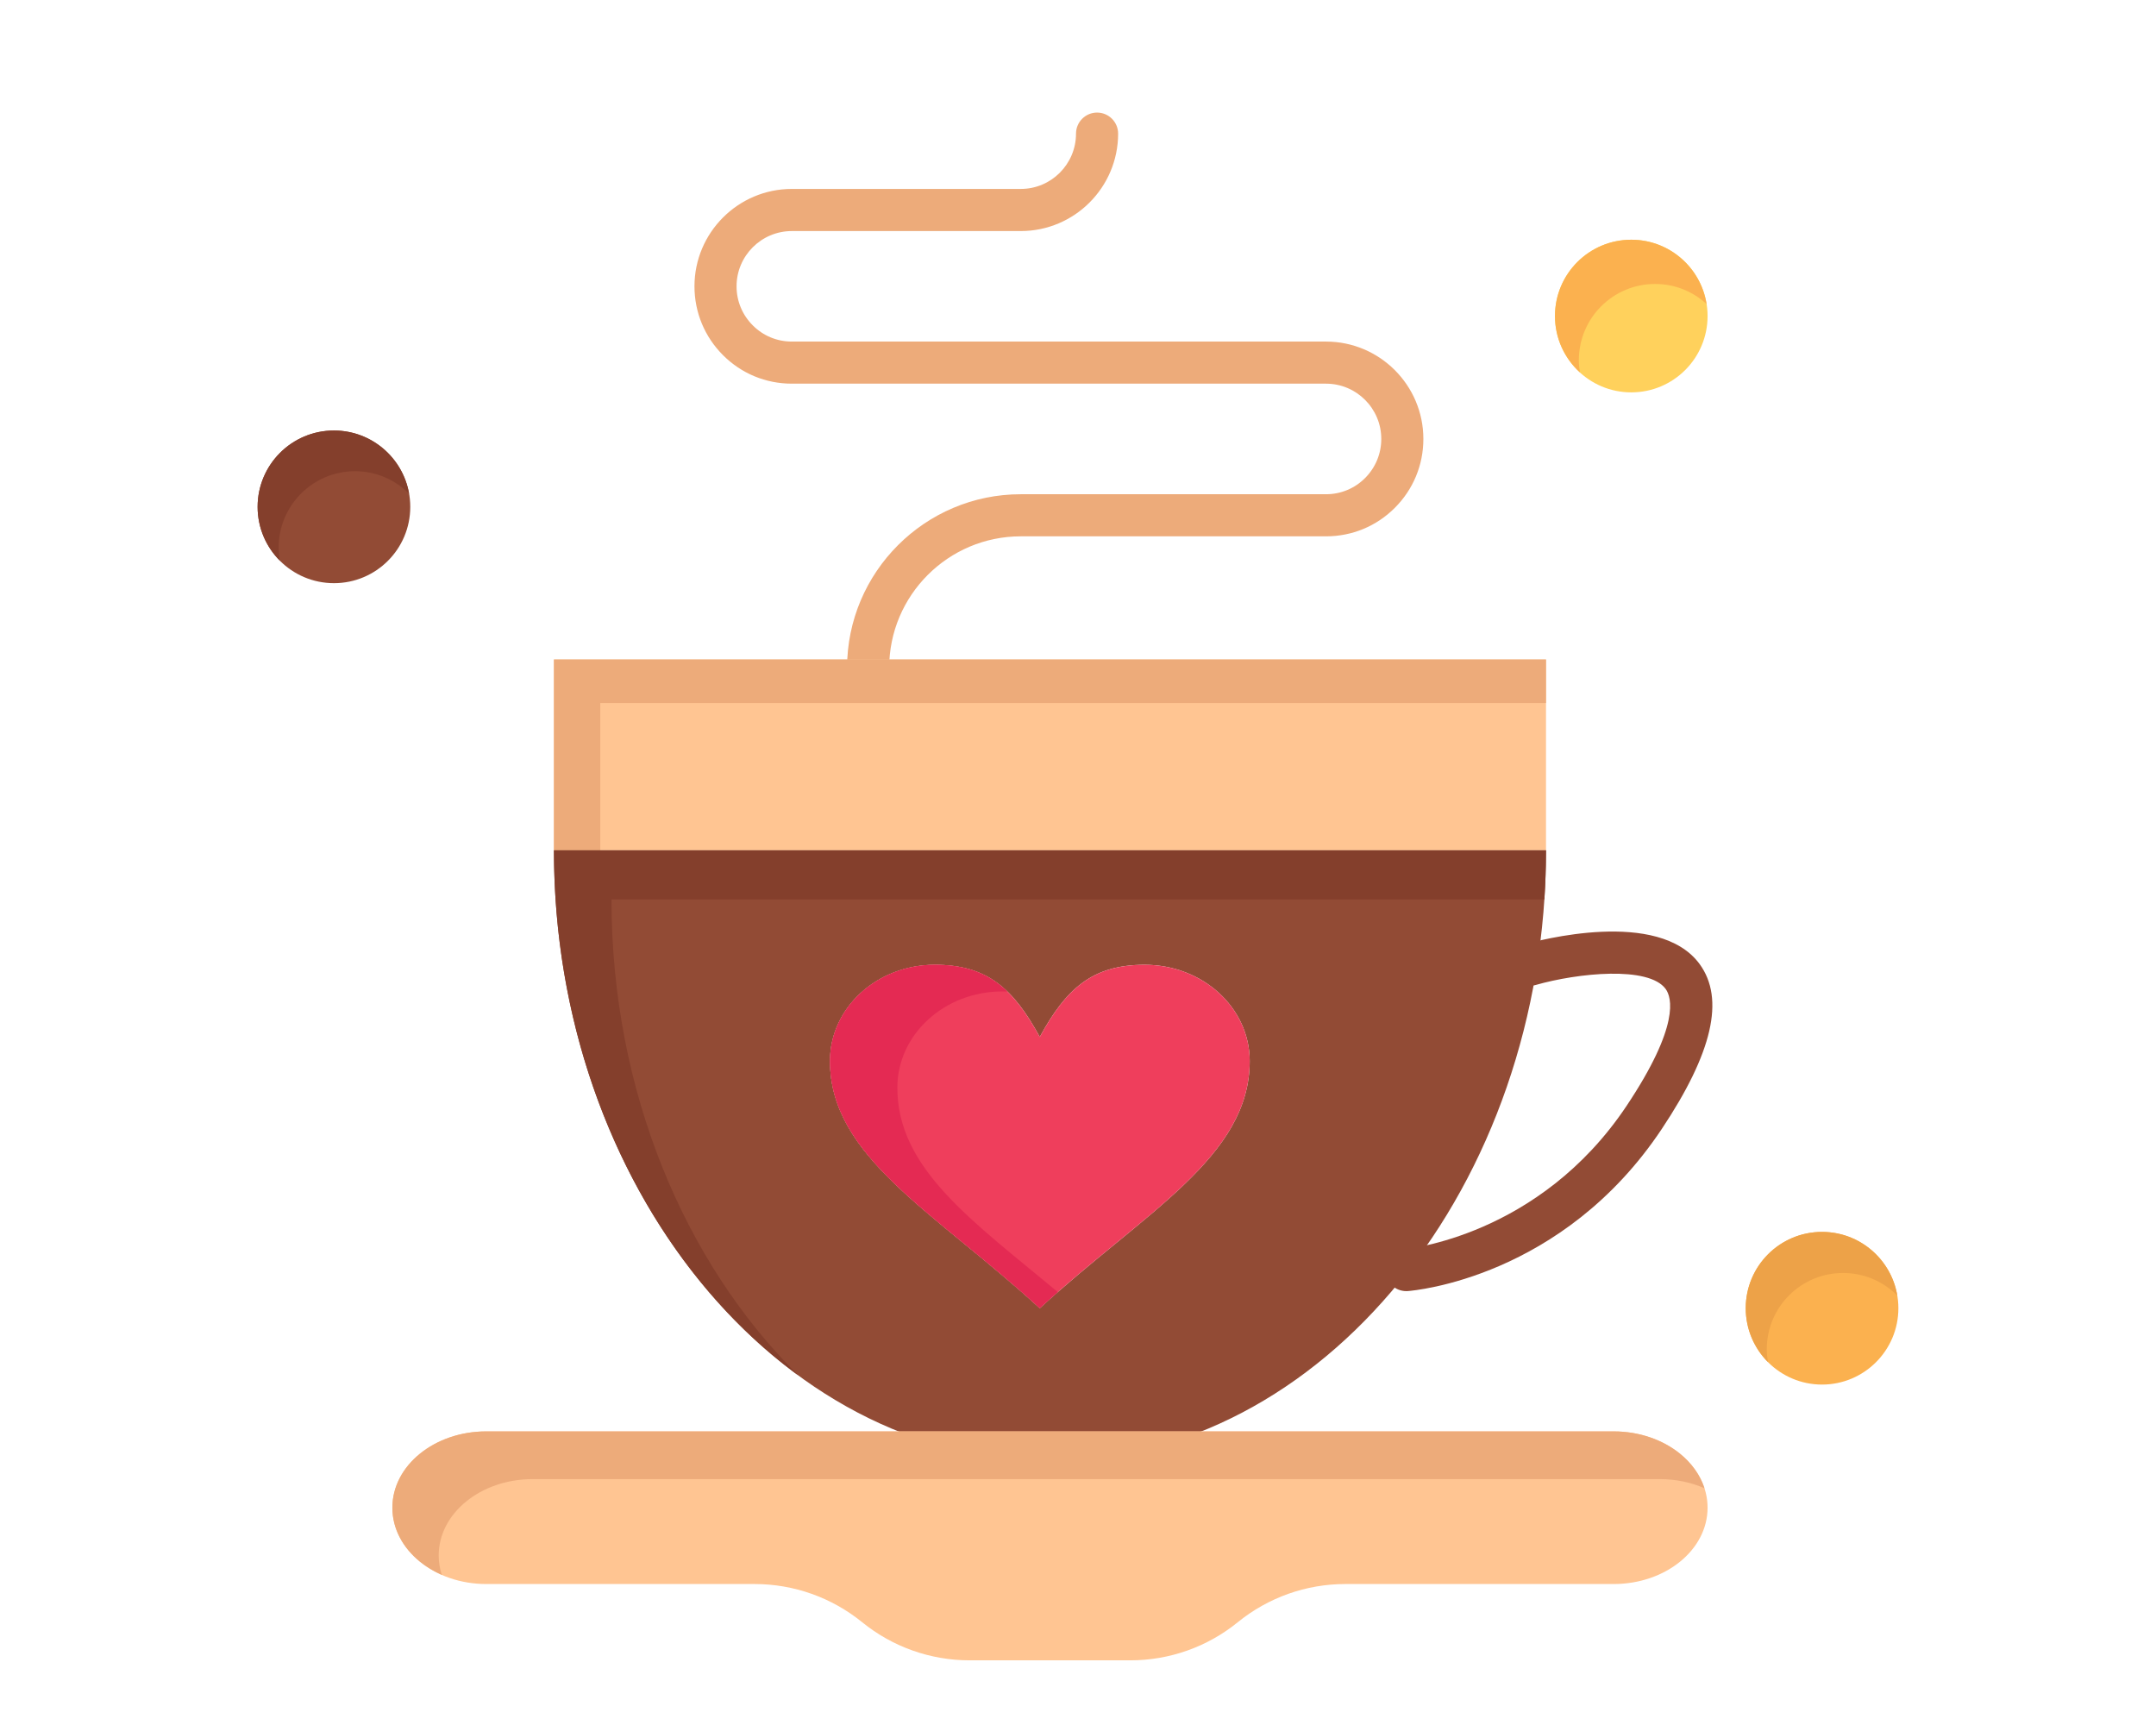 <svg xmlns="http://www.w3.org/2000/svg" width="90" height="72" viewBox="0 0 90 72" fill="none"><path d="M36.239 28.757C35.754 28.757 35.36 28.363 35.36 27.878C35.36 23.881 38.613 20.629 42.611 20.629H55.353C55.97 20.629 56.549 20.389 56.983 19.954C57.42 19.517 57.66 18.937 57.66 18.321C57.66 17.049 56.625 16.014 55.354 16.014H33.054C31.966 16.014 30.946 15.591 30.18 14.823C29.413 14.056 28.99 13.035 28.99 11.95C28.99 9.709 30.813 7.886 33.054 7.886H42.611C43.883 7.886 44.917 6.851 44.917 5.578C44.917 5.093 45.311 4.699 45.796 4.699C46.282 4.699 46.675 5.093 46.675 5.578C46.675 7.82 44.852 9.644 42.611 9.644H33.054C31.782 9.644 30.747 10.679 30.747 11.95C30.747 12.566 30.987 13.145 31.424 13.581C31.858 14.017 32.437 14.257 33.054 14.257H55.353C57.594 14.257 59.417 16.08 59.417 18.321C59.417 19.407 58.995 20.428 58.227 21.195C57.462 21.963 56.441 22.386 55.353 22.386H42.611C39.582 22.386 37.118 24.85 37.118 27.878C37.118 28.363 36.724 28.757 36.239 28.757Z" fill="#EDAB7A"></path><path d="M13.941 17.969C15.699 17.969 17.126 19.396 17.126 21.156C17.126 22.916 15.699 24.341 13.941 24.341C12.182 24.341 10.754 22.916 10.754 21.156C10.754 19.396 12.182 17.969 13.941 17.969Z" fill="#924B35"></path><path d="M11.633 22.855C11.633 21.096 13.061 19.668 14.82 19.668C15.701 19.668 16.499 20.027 17.076 20.606C16.815 19.109 15.511 17.969 13.941 17.969C12.182 17.969 10.754 19.396 10.754 21.156C10.754 22.034 11.11 22.828 11.684 23.404C11.652 23.225 11.633 23.043 11.633 22.855Z" fill="#843F2C"></path><path d="M76.059 51.419C77.818 51.419 79.246 52.844 79.246 54.604C79.246 56.363 77.818 57.791 76.059 57.791C74.299 57.791 72.874 56.363 72.874 54.604C72.874 52.844 74.299 51.419 76.059 51.419Z" fill="#FBB14F"></path><path d="M73.752 56.318C73.752 54.558 75.178 53.133 76.938 53.133C77.821 53.133 78.62 53.492 79.198 54.073C78.944 52.567 77.637 51.419 76.059 51.419C74.299 51.419 72.874 52.844 72.874 54.604C72.874 55.48 73.228 56.274 73.8 56.851C73.771 56.677 73.752 56.5 73.752 56.318Z" fill="#EDA248"></path><path d="M68.096 10.006C69.856 10.006 71.281 11.432 71.281 13.191C71.281 14.951 69.856 16.377 68.096 16.377C66.336 16.377 64.911 14.951 64.911 13.191C64.911 11.432 66.336 10.006 68.096 10.006Z" fill="#FFD15C"></path><path d="M65.907 15.037C65.907 13.277 67.332 11.852 69.092 11.852C69.92 11.852 70.671 12.17 71.237 12.687C70.995 11.168 69.684 10.006 68.096 10.006C66.336 10.006 64.911 11.432 64.911 13.191C64.911 14.123 65.313 14.959 65.951 15.541C65.924 15.377 65.907 15.209 65.907 15.037Z" fill="#FBB14F"></path><path d="M64.536 27.526V35.491H23.124V27.526H36.239H64.536Z" fill="#FFC592"></path><path d="M25.058 29.343H38.173H64.536V27.526H36.239H23.124V35.491H25.058V29.343Z" fill="#EDAB7A"></path><path d="M23.124 35.491H64.536C64.536 49.471 55.188 60.976 43.829 60.976C32.47 60.976 23.124 49.471 23.124 35.491ZM52.168 44.285C52.168 42.067 50.207 40.269 47.784 40.269C45.594 40.269 44.499 41.272 43.404 43.282C42.31 41.272 41.215 40.269 39.025 40.269C36.608 40.269 34.647 42.067 34.647 44.285C34.647 48.3 39.025 50.589 43.404 54.604C47.784 50.589 52.168 48.3 52.168 44.285Z" fill="#924B35"></path><path d="M25.526 37.542H64.468C64.513 36.865 64.536 36.181 64.536 35.491H23.124C23.124 44.77 27.243 52.958 33.334 57.416C28.587 52.729 25.526 45.541 25.526 37.542Z" fill="#843F2C"></path><path d="M47.784 40.269C50.207 40.269 52.168 42.067 52.168 44.285C52.168 48.3 47.784 50.589 43.404 54.604C39.025 50.589 34.647 48.3 34.647 44.285C34.647 42.067 36.608 40.269 39.025 40.269C41.215 40.269 42.31 41.273 43.404 43.282C44.499 41.273 45.594 40.269 47.784 40.269Z" fill="#EF3E5C"></path><path d="M37.459 45.399C37.459 43.18 39.421 41.382 41.838 41.382C41.912 41.382 41.983 41.386 42.055 41.388C41.286 40.643 40.359 40.269 39.025 40.269C36.608 40.269 34.647 42.067 34.647 44.285C34.647 48.3 39.025 50.589 43.404 54.604C43.655 54.373 43.907 54.149 44.157 53.929C40.563 50.936 37.459 48.779 37.459 45.399Z" fill="#E42A53"></path><path d="M70.133 60.679C70.841 61.255 71.281 62.05 71.281 62.931C71.281 64.69 69.525 66.116 67.359 66.116H56.16C55.343 66.116 54.538 66.256 53.778 66.525C53.02 66.796 52.307 67.193 51.672 67.708C50.405 68.74 48.82 69.301 47.187 69.301H40.474C39.656 69.301 38.851 69.16 38.093 68.891C37.334 68.622 36.622 68.223 35.987 67.708C34.718 66.678 33.135 66.116 31.5 66.116H20.301C19.218 66.116 18.237 65.759 17.529 65.182C16.819 64.606 16.379 63.811 16.379 62.93C16.379 61.171 18.135 59.745 20.301 59.745H43.829H67.359C68.442 59.745 69.423 60.102 70.133 60.679Z" fill="#FFC592"></path><path d="M18.313 64.923C18.313 63.163 20.069 61.737 22.235 61.737H45.763H69.293C69.966 61.737 70.598 61.876 71.152 62.118C70.972 61.565 70.615 61.071 70.133 60.679C69.423 60.102 68.442 59.745 67.359 59.745H43.829H20.301C18.135 59.745 16.379 61.171 16.379 62.93C16.379 63.811 16.819 64.605 17.529 65.182C17.797 65.4 18.105 65.587 18.442 65.735C18.358 65.476 18.313 65.204 18.313 64.923Z" fill="#EDAB7A"></path><path d="M58.703 53.89C58.247 53.89 57.862 53.538 57.828 53.076C57.791 52.592 58.155 52.171 58.639 52.135C58.692 52.13 64.253 51.626 67.903 46.153C70.137 42.801 69.785 41.627 69.53 41.277C68.823 40.309 65.87 40.607 64.098 41.114C63.631 41.247 63.145 40.977 63.011 40.51C62.877 40.044 63.148 39.557 63.614 39.423C64.185 39.26 69.24 37.898 70.95 40.241C72.007 41.689 71.489 43.942 69.365 47.128C65.223 53.34 59.031 53.868 58.769 53.888C58.747 53.889 58.725 53.89 58.703 53.89Z" fill="#924B35"></path></svg>
